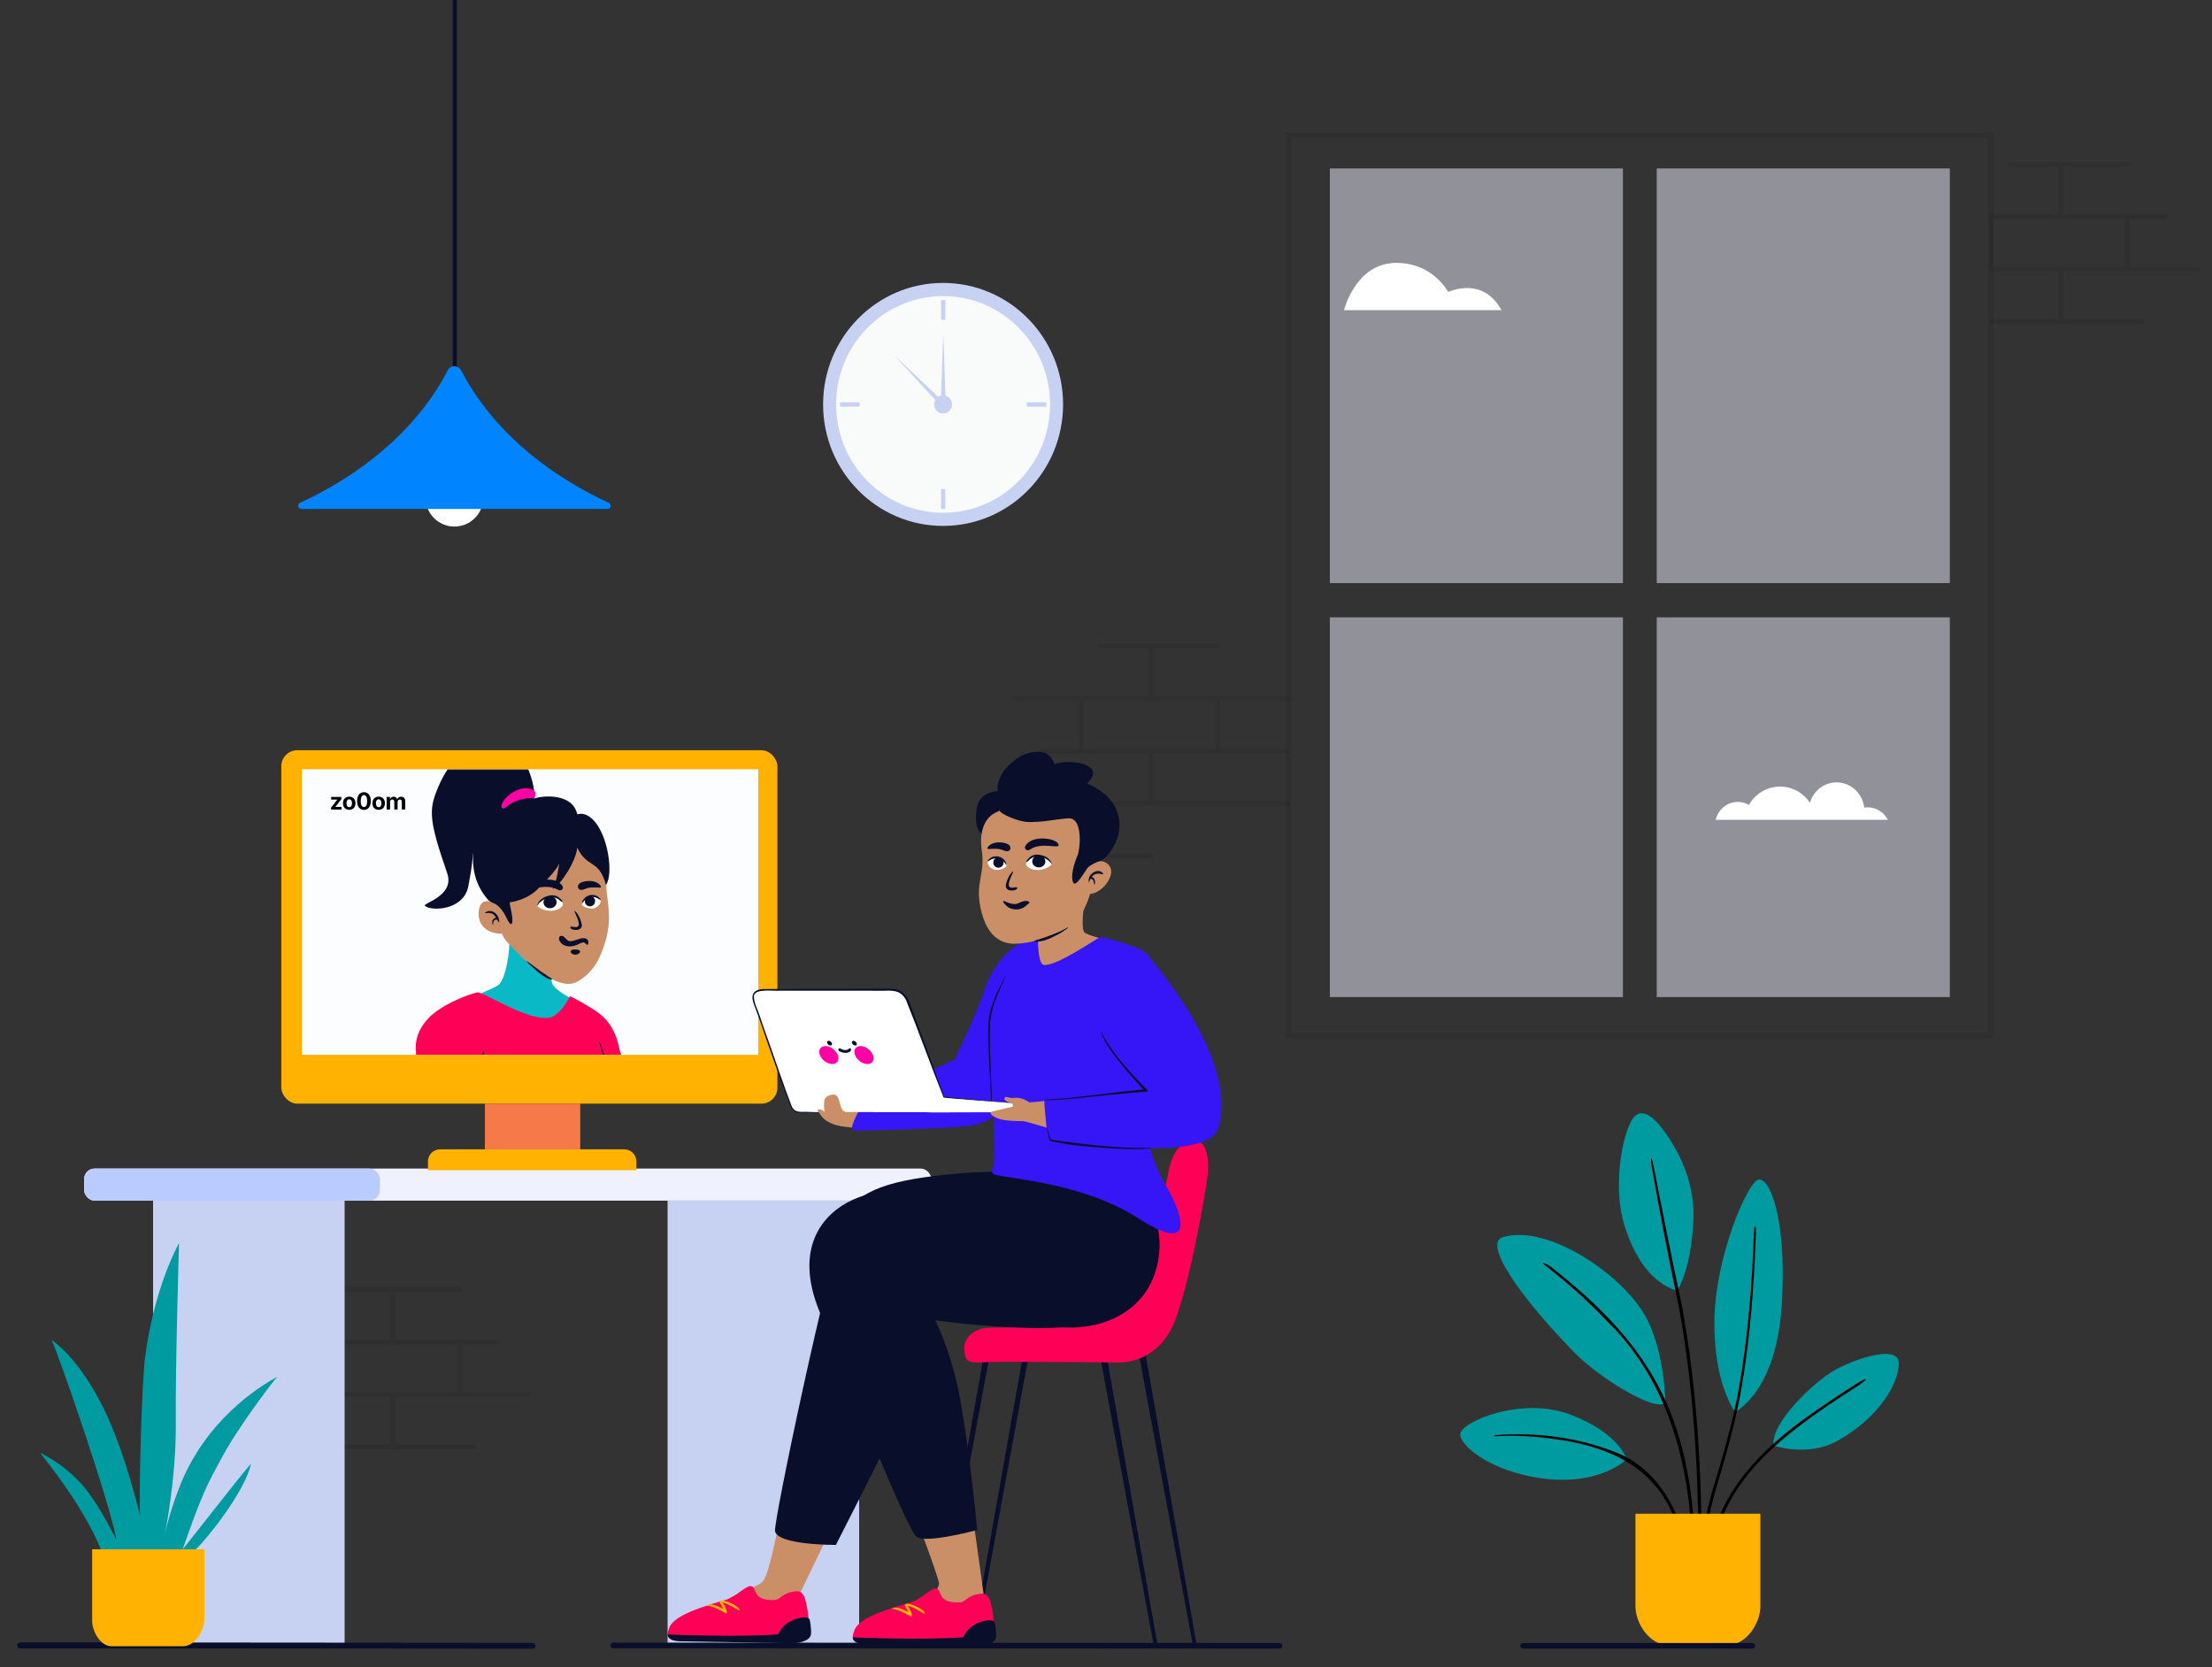 <svg xmlns="http://www.w3.org/2000/svg" width="2760" height="2080" fill="none" overflow="visible" viewBox="440 0 2760 2080"><rect x="440" y="0" width="2760" height="2080" fill="#333333" stroke="none"/><path fill="#000" fill-opacity=".08" fill-rule="evenodd" d="M1016.48 1609c0-1.66-1.34-3-3-3H868.53l-.176.01a2.993 2.993 0 0 0-2.824 2.99l.005.18a3 3 0 0 0 2.995 2.82h58.672v59.46H842.84l-.176.01a2.993 2.993 0 0 0-2.824 2.99 3 3 0 0 0 .44 1.57v62.33a3 3 0 0 0-.44 1.57l.005.17a3.001 3.001 0 0 0 2.995 2.83h84.362v59.45l-84.362.01h-.176a3.002 3.002 0 0 0 .176 6h188.32l.18-.01a3 3 0 0 0 2.82-2.99l-.01-.18a2.993 2.993 0 0 0-2.99-2.82h-97.958v-59.46H1100.4l.18-.01c1.58-.09 2.82-1.4 2.82-2.99 0-1.66-1.34-3-3-3h-83.92v-59.47h44.35c1.57-.09 2.82-1.4 2.82-3v-.17a3.01 3.01 0 0 0-3-2.83H933.202V1612h80.458c1.58-.1 2.82-1.4 2.82-3zm-170.199 68.46h164.199v59.47H846.281v-59.47z" clip-rule="evenodd"/><path fill="#F0F1FF" fill-rule="evenodd" d="M2465 210.152h-365.68v517.376H2465V210.152zm-365.68 560.092v473.826H2465V770.244h-365.68zm407.84 473.826h365.68V770.244h-365.68v473.826zm365.68-516.542V210.152h-365.68v517.376h365.68z" clip-rule="evenodd" opacity=".5"/><path fill="#fff" fill-rule="evenodd" d="M2313.48 387.003H2117s14.4-59.012 65.22-59.012c37.65 0 57.18 23.812 64.79 36.152 14.85-5.808 46.83-12.86 66.47 22.86m294.83 613.517c5.04 0 9.76 1.37 13.86 3.74 7.84-13.669 22.29-22.865 38.88-22.865 15.48 0 29.14 8.004 37.26 20.185 4.28-14.677 17.55-25.381 33.27-25.381 17.84 0 32.53 13.788 34.5 31.531 1.44-.23 2.9-.39 4.4-.39 10.88 0 20.31 6.3 25.05 15.53h-214.75c2.94-12.8 14.13-22.35 27.53-22.35" clip-rule="evenodd"/><path fill="#000" fill-opacity=".08" fill-rule="evenodd" d="M2044.34 165.572h883V1295.57h-883V165.572zm876 1122.998V172.571h-869V1288.57h869z" clip-rule="evenodd"/><path fill="#000" fill-opacity=".08" fill-rule="evenodd" d="M1962.48 806.001c0-1.657-1.34-3-3-3L1814.53 803l-.18.005a3 3 0 0 0-2.82 2.995l.01.176a2.993 2.993 0 0 0 2.99 2.824h58.67v59.461l-167.2.001-.18.005a3 3 0 0 0 .18 5.995l80.28-.001v59.464l-46.32.001-.18.005a3 3 0 0 0-2.82 2.995v.176a3.002 3.002 0 0 0 3 2.824l133.24-.001v59.46l-133.24.001-.18.005a3.002 3.002 0 0 0 .18 5.999l46.32-.01v62.47l.01.18a3 3 0 0 0 2.99 2.82h86.92l.18-.01a2.993 2.993 0 0 0 2.82-2.99v-.18a3.003 3.003 0 0 0-3-2.82h-83.92v-59.46h254.12l.18-.01c1.58-.09 2.82-1.4 2.82-2.99v-.18a3.005 3.005 0 0 0-3-2.823l-167.2-.001v-59.46l167.2.001.18-.005a2.994 2.994 0 0 0 2.82-2.995c0-1.657-1.34-3-3-3l-83.92-.001v-59.464l83.92.001.18-.005a2.994 2.994 0 0 0 2.82-2.995v-.176a3.002 3.002 0 0 0-3-2.824l-167.2-.001V809l80.28.001.18-.005a2.994 2.994 0 0 0 2.82-2.995zm-170.2 68.462h164.2v59.462h-164.2v-59.462zm1305.2-669.462c0-1.657-1.34-3-3-3L2949.53 202l-.18.005a3 3 0 0 0-2.82 2.995v.176a3.01 3.01 0 0 0 3 2.824h58.67v59.461l-84.36.001-.18.005a3 3 0 0 0-2.38 4.561v62.332c-.28.456-.44.992-.44 1.566v.176a3.01 3.01 0 0 0 3 2.824l84.36-.001v59.46l-84.36.001-.18.005a3 3 0 0 0 .18 5.995l188.32.001.18-.005a3.002 3.002 0 0 0 2.82-2.995l-.01-.177a2.993 2.993 0 0 0-2.99-2.823l-97.96-.001v-59.46l167.2.001.18-.005a2.994 2.994 0 0 0 2.82-2.995c0-1.657-1.34-3-3-3l-83.92-.001v-59.464l44.17.001.18-.005a3.002 3.002 0 0 0 2.82-2.995v-.176a3.01 3.01 0 0 0-3-2.824l-127.45-.001V208l80.28.001.18-.005a2.994 2.994 0 0 0 2.82-2.995zm-170.2 68.462h164.2v59.462h-164.2v-59.462z" clip-rule="evenodd"/><g fill-rule="evenodd" clip-rule="evenodd"><path fill="#fff" d="M1043 621.003c0 19.877-16.12 35.997-36 35.997-19.885 0-36-16.12-36-35.997C971 601.12 987.115 585 1007 585c19.88 0 36 16.12 36 36.003"/><path fill="#090E2B" d="M1005 490h5V0h-5v490z"/><path fill="#0084FF" d="M998.508 462.266c-17.824 35.302-67.569 111.158-184.166 165.107-3.882 1.799-2.658 7.627 1.615 7.627h382.083c4.28 0 5.5-5.828 1.61-7.627-116.59-53.949-166.33-129.805-184.16-165.107-3.55-7.021-13.43-7.021-16.982 0"/></g><g fill-rule="evenodd" clip-rule="evenodd"><path fill="#009BA0" d="M2517.803 1750.181s.164-57.192-21.868-102.524c-26.184-53.876-123.248-121.236-180.684-104.052-25.468 7.62 21.552 74.924 90.04 144.84 28.836 29.44 99.78 74.204 112.512 61.736zm14.91-139.492s17.74-27.324 20.248-88.96c1.896-46.712-18.392-82.548-28.904-99.236-11.808-18.748-35.024-49.756-48.932-23.176-13.912 26.588-21.436 87.8-8.288 129.496 13.148 41.692 33.872 71.496 65.876 81.876zm-62.96 210.207s-33.596 33.156-104.98 23.804c-63.648-8.34-103.284-40.456-102.768-55.336.516-14.88 75.888-47.8 137.46-24.348 61.572 23.456 70.288 55.88 70.288 55.88zm135.535-58.844s-26.896-33.764-26.172-113.82c.72-80.056 42.052-175.408 55.504-176.588 13.46-1.176 34.136 46.068 28.968 150.492-2.728 55.116-17.376 112.068-58.3 139.916zm47.66 41.68s42.868 14.576 79.44-5.82c52.008-29.008 75.812-70.556 76.88-95.996 1.064-25.44-53.432-6.936-78.964 7.02-25.724 14.06-81.372 66.244-77.356 94.796z"/><path fill="#000" d="M2630.893 1537.247c-2.208 65.892-7.008 131.808-18.36 196.82-5.844 32.52-14.116 64.484-23.292 96.16-9.18 31.424-20.204 62.752-19.592 95.852.088 2.548-4.08 2.688-4-.004-.5-33.396 10.78-65.324 20.168-96.852 9.284-31.54 17.676-63.412 23.628-95.72 11.596-64.736 16.684-130.628 19.172-196.312-.008-.52.324-6.92.732-7.06 2-.704 1.592 6.156 1.544 7.116m-127.858-83.441c11.344 58.252 22.992 117.216 35.54 175.256 17.864 97.896 24.288 197.612 24.604 297.012.024 2.46-4.028 2.696-4 0-.316-99.14-6.724-198.644-24.536-296.26-12.332-58.024-23.62-117.176-33.976-175.564-.148-.716-1.436-9.344-.104-9.036.596.136 2.34 7.808 2.472 8.592"/><path fill="#000" d="M2373.549 1579.485c128.124 99.656 175.552 188.144 181.664 351.056.024 2.528-4.072 2.708-4-.024-2.616-102.052-29.3-206.292-103.896-279.892-23.224-24.888-52.684-51.248-79.62-72.044-.948-.632-3.536-3.176-1.564-2.744 1.14.244 6.852 3.2 7.416 3.648"/><path fill="#000" d="M2306.421 1790.618c50.32-3.744 101.736 2.648 148.84 21.172 48.708 18.632 79.424 67.216 87.352 117.284.432 2.488-3.46 3.292-3.936.708-15.252-86.984-74.608-122.58-157.184-134.02-24.784-3.604-52.256-5.34-77.288-3.604-1.092.136.988-1.46 2.216-1.54m455.272-63.839c-78.032 50.416-170.06 109.46-184.18 209.092-.324 2.548-4.472 1.968-3.948-.652 10.136-74.448 67.424-129.748 126.168-170.848 19.748-13.956 39.884-27.3 60.36-40.16.792-.5 8.052-4.568 8.028-3.116-.008.76-5.56 5.148-6.428 5.684"/><path fill="#FFB201" d="M2595.765 2052.567h-74.42c-22.492 0-40.728-26.236-40.728-48.728v-115.144h155.876v115.144c0 22.492-18.236 48.728-40.728 48.728z"/></g><rect width="1057" height="40" x="545" y="1458.05" fill="#F0F1FF" rx="13"/><rect width="369" height="40" x="545" y="1458.05" fill="#BACCFF" rx="13"/><path fill="#C7D2F2" d="M1273 1498.05h239v552h-239zm-642 0h239v552H631z"/><rect width="619" height="441" x="791" y="936.053" fill="#FFB201" rx="20"/><path fill="#fff" d="M817 960.053h569v356H817z"/><path fill="#FBFDFF" d="M817 960.053h569v356H817z"/><mask id="a" width="569" height="357" x="817" y="960" fill="#fff" maskUnits="userSpaceOnUse" style="mask-type:luminance"><path d="M817 960.053h569v356H817z"/></mask><g fill-rule="evenodd" clip-rule="evenodd" mask="url(#a)"><path fill="#09B9C6" d="M1129.87 1173.72s-6.72 42.17-.21 54.74c5.18 10.01 35.76 23.7 35.76 23.7l5.48 29.38-113.53 11.66c-13.14-2.92-60.696-15.1-45.52-34.15 15.18-19.05 47.34-24.3 52.56-32.74 10.04-16.21 11.87-49.16 11.6-61.61 0-3.09 53.86 9.02 53.86 9.02"/><path fill="#FF0057" d="M1150.73 1243.91c-2.32 4.29-13.16 24.46-26.15 25.87-19.14 2.07-46.38-11.73-66.25-21.79-9.67-4.9-17.59-8.91-21.99-9.78-2.23-.44-35.37 9.81-56.309 27.14-6.269 5.19-24.277 22.63-20.958 47.73.433 3.28-1.745 14.5-4.327 27.8-4.054 20.87-9.102 46.87-6.6 55.32 7.482 25.26 36.955 26.76 71.414 28.26 68.75 2.98 131.88 1 155.82.25 4.84-.15 8.09-.25 9.44-.25 36.67 0 50.05 0 62.21-18.66-15.05-38.8-32.1-86.76-34.74-99.57-6.39-31.09-25.19-42.63-32.14-46.89-.11-.07-.21-.14-.32-.2-.53-.35-1.08-.7-1.62-1.05-.1-.06-.18-.13-.26-.19v.03c-12.21-7.75-26.48-15.19-26.78-14.82-.05.06-.2.34-.44.8z"/><path fill="#090E2B" d="M1202.54 1340.81c2.39 9.53 2.42 17.56 1.96 27.34-1.15 17.31-3.73 16.01-7.82 36.78-2.09 10.58-3.25 17.01-3.92 18.67-.9 2.26-.63-4.08 1.89-19.03 2.51-17 5.14-15.1 6.76-32.08 1.62-16.98 1.05-19.35-1.69-31.91-2.48-11.06-6.36-20.89-9.68-31.76-.19-1.52-4.04-11.01-2.09-9.6 4.53 13.87 10.94 27.43 14.59 41.59zm-158.8-28.33c-3.09 27.33-7.68 54.48-13.68 81.32-.9 2.16-7.74 31.66-8.05 26.46-.04-.68.1-2.03.24-2.7 5.31-25.22 10.8-52.88 15.35-78.23l4.71-27.04c.12-.87 1.54-.73 1.43.19"/><path fill="#ca8f67" d="M1188.017 1194.479c-7.97 17.803-26.089 33.21-38.227 33.21-31.379 0-76.295-51.522-76.295-51.522-2.92-2.854-5.368-6.878-7.386-11.375-7.982 1.017-22.924-3.117-27.485-15.835-3.295-9.188-1.085-22.097 5.773-24.023 6.112-1.719 11.004.546 14.798 3.767 7.24-18.978 58.632-111.13 86.697-114.666 18.84-2.374 18.758 5.062 18.663 13.658-.058 5.2-.121 10.825 3.999 14.96 1.976 1.983 4.167 3.647 6.426 5.364 9.824 7.464 20.953 15.919 21.423 55.904.069 5.851.813 11.615 1.592 17.65 2.372 18.384 5.071 39.294-9.978 72.908z"/><path fill="#090E2B" d="M1109.54 1110.628c13.341-12.971 28.618-29.395 28.618-35.116-2.711 15.892-2.815 20.248-8.706 33.766 8.965-3.908 29.169-33.766 30.779-51.701 12.63 26.402 27.144 13.929 35.809 46.55 9.488-12.079 3.295-63.1-16.81-82.005-8.716-8.196-15.23-7.12-18.999-5.943-5.4-27.035-43.96-23.643-53.408-19.851 1.356-23.52-17.46-68.114-36.436-68.75-18.975-.635-59.235-6.072-84.888 57.504-10.373 25.706-10.346 38.689 12.504 104.472 9.842 28.339-31.225 37.589-27.917 40.603 7.664 6.98 48.482 6.086 54.319-24.577 5.976-31.397 4.623-33.008 6.076-42.527-1.271 17.067.542 39.272 18.788 60.047 6.85 5.655 10.242 2.154 19.661 16.244 1.809 2.705 7.568 17.579 9.804 12.684 2.694-5.899-4.245-26.12-2.377-26.296 6.777-.636 22.887-5.094 33.183-15.104z"/><path fill="#FF00A4" d="M1080.933 1000.833c8.471-3.967 18.903-5.971 25.89-4.506 3.091-7.506-.036-9.475-.036-9.475s-7.372-7.039-21.789-.857c-14.418 6.182-19.667 17.3-19.441 19.813.151 1.67.964 2.972 3.256 3.148 0 0 5.681-5.108 12.12-8.123z"/><path fill="#090E2B" d="M1061.394 1143.693c-2.873-5.768-9.794-9.342-15.772-5.306-1.353.913.515.953 1.085.89 7.102-.929 9.877 1.595 12.21 5.633-2.231.547-4.46 2.532-4.746 4.774-.173 1.376.53 5.781.998 4.189.253-.864-.361-7.147 4.928-6.594.08.018 1.929 3.205 2.449 3.435.889.393.16-4.384-1.152-7.021m35.582 55.508c.713.106 6.19 4.07 7.859 5.384 6.329 4.977 11.657 8.699 19.446 13.871 1.5.996 5.029 2.917 4.937 3.393-.133.672-4.862-.431-6.252-1.135-8.261-4.187-16.332-12.099-22.084-17.241-1.881-1.681-4.477-4.357-3.906-4.272zm3.213-92.296c1.215-8.087 24.335-12.509 35.026-7.06 3.695 1.86 10.688 7.19 5.076 10.75-1.494.778-3.038.195-4.361-.533-14.664-8.74-36.588 2.48-35.741-3.157z"/><path fill="#fff" d="M1120.112 1119.979c-5.17 1.865-9.396 6.42-9.57 9.964-.106 2.14 8.58 6.654 16.64 6.489 10.605-.22 15.532-6.317 15.385-8.145-1.098-5.487-8.065-13.499-22.455-8.308z"/><path fill="#090E2B" d="M1136.679 1121.986c-8.553-5.571-20.854-.691-26.138 7.956-.306.45-.284-.63-.085-1.137 2.412-6.13 7.317-9.287 13.145-10.921 3.507-.984 6.82-1.276 10.4.036 1.383.505 3.881 2.167 5.857 4.106 1.542 1.511 2.938 4.19 1.217 3.328-1.348-.674-3.262-2.629-4.396-3.368z"/><path fill="#090E2B" d="M1126.853 1133.206c4.516-.316 7.943-3.912 7.655-8.033-.288-4.12-4.183-7.205-8.699-6.889-4.515.316-7.943 3.913-7.655 8.033.288 4.12 4.183 7.205 8.699 6.889zm57.506-32.145c3.354 1.488 7.819 6.426 4.102 6.426-3.717 0-11.768-1.054-17.165 1.173-1.885.482-3.315 1.404-5.208 1.63-4.308.838-6.649-4.321-3.603-7.44 3.441-3.525 15.058-5.196 21.874-1.789z"/><path fill="#fff" d="M1180.559 1133.435c5.371-1.25 9.388-6.12 8.934-9.758-.886-4.822-10.171-7.901-15.372-5.268-5.151 2.606-8.374 8.431-7.958 10.731.6 1.592 8.907 5.571 14.396 4.294z"/><path fill="#090E2B" d="M1176.115 1130.806c3.538 0 6.406-2.754 6.406-6.15 0-3.397-2.021-6.607-6.406-6.15-3.52.366-6.407 2.753-6.407 6.15 0 3.396 2.869 6.15 6.407 6.15z"/><path fill="#090E2B" d="M1166.354 1125.838c2.029-7.574 11.19-11.47 18.435-7.883 1.02.532 2.676 1.726 3.916 3.168 1.141 1.33.992 2.027.526 1.889-.772-.23-2.405-1.695-3.732-2.325-6.71-3.183-13.691-1.397-18.802 6.072-.251.387-.489-.484-.343-.921m-.466 29.701c-.975 4.919-7.019 5.397-10.956 4.282-3.2-.906-4.028-2.77-2.947-3.367 1.764-.974 7.415 1.735 9.5-.851 3.72-4.612-7.693-21.568-4.067-18.844 4.792 3.601 9.12 15.497 8.47 18.78zm-3.795 22.369c-3.435 1.717-8.323 3.488-13.952 2.683-5.628-.804-8.661-4.1-9.893-6.515-2.11-4.132.345-7.237 3.562-6.203 3.215 1.035 5.059 5.486 8.217 6.259 3.877.949 10.28-2.023 13.937-2.981 3.834-1.005 10.195-1.38 10.195 5.049 0 3.597-2.138 2.868-3.85.73-1.711-2.139-4.781-.74-8.216.978zm-1.735 6.991c-4.42-.637-8.603-.079-8.363 2.867.24 2.947 7.842 5.464 11.23.956.718-.955 1.553-3.186-2.867-3.823z"/><path fill="#000" d="M902.653 999.433c0 6.827-3.222 11.087-8.54 11.087-5.317 0-8.554-4.23-8.554-11.073 0-6.826 3.266-11.015 8.554-11.015s8.54 4.174 8.54 11.001zm-19.116 2.757c0 5.17-3.032 8.2-7.778 8.2-4.746 0-7.779-3.05-7.779-8.2 0-5.086 3.077-8.177 7.779-8.177s7.778 3.076 7.778 8.177zm-17.475 4.58v3.28h-12.964v-2.43l7.822-9.916v-.088h-7.705v-3.266h12.671v2.71l-7.354 9.64v.07h7.53zm9.697.35c-2.11 0-3.443-1.77-3.443-4.92 0-3.119 1.363-4.921 3.443-4.921s3.428 1.802 3.428 4.921c0 3.15-1.333 4.92-3.428 4.92zm18.354-.14c-2.519 0-4.057-2.73-4.057-7.533 0-4.76 1.567-7.47 4.057-7.47 2.505 0 4.043 2.695 4.043 7.47 0 4.823-1.523 7.533-4.043 7.533zm26.133-4.79c0 5.17-3.032 8.2-7.778 8.2-4.746 0-7.779-3.05-7.779-8.2 0-5.086 3.077-8.177 7.779-8.177s7.778 3.076 7.778 8.177zm-7.778 4.93c-2.11 0-3.443-1.77-3.443-4.92 0-3.119 1.363-4.921 3.443-4.921s3.428 1.802 3.428 4.921c0 3.15-1.334 4.92-3.428 4.92zm14.253-6.54v9.47h-4.278v-15.7h4.131v2.841h.088c.659-1.889 2.344-3.134 4.483-3.134 2.27 0 3.852 1.172 4.379 3.222h.088c.703-1.977 2.578-3.222 4.878-3.222 3.076 0 5.142 2.109 5.142 5.273v10.72h-4.278v-9.65c0-1.817-.908-2.813-2.563-2.813-1.626 0-2.695 1.186-2.695 2.933v9.53h-4.117v-9.78c0-1.687-.952-2.683-2.534-2.683-1.626 0-2.724 1.23-2.724 2.993z"/></g><path fill="#F67A49" d="M1045 1377.05h119v57h-119z"/><path fill="#FFB201" d="M974 1449.05c0-8.28 6.716-15 15-15h230c8.28 0 15 6.72 15 15v11H974v-11z"/><g fill-rule="evenodd" clip-rule="evenodd"><path fill="#090E2B" d="M1670.762 1672.881c.37-1.86 1.795-3.251 3.502-3.259h.03l139.129-.621.012-.001c1.888-.01 3.598 1.502 4.038 3.738l66.467 377.893c.287 1.465-.488 2.933-1.744 3.287-1.267.356-2.542-.55-2.849-2.026l-69.202-373.209-132.996-.595-68.78 373.804c-.303 1.465-1.564 2.378-2.826 2.037-1.27-.342-2.061-1.818-1.768-3.298l66.987-377.75z"/><path fill="#090E2B" d="M1719.619 1672.881c.37-1.86 1.795-3.251 3.502-3.259h.03l139.129-.621.012-.001c1.888-.01 3.598 1.502 4.038 3.738l66.467 377.893c.287 1.465-.488 2.933-1.744 3.287-1.267.356-2.542-.55-2.848-2.026l-69.203-373.209-132.996-.595-68.78 373.804c-.303 1.465-1.564 2.378-2.826 2.037-1.27-.342-2.06-1.818-1.768-3.298l66.987-377.75z"/><path fill="#FF0057" d="M1897.55 1464.22c-6.958 40.199-46.147 165.704-67.291 179.823-21.143 14.117-144.622 11.367-159.106 12.777-14.485 1.411-30.177 11.285-27.762 29.621 2.413 18.337 8.448 12.694 50.695 12.694s141.223.82 141.223.82 51.256 3.71 72.352-56.168c19.322-54.841 36.417-156.039 38.832-174.377 2.412-18.337.668-40.825-11.29-45.39-9.056-3.455-30.697 0-37.653 40.2z"/></g><g fill-rule="evenodd" clip-rule="evenodd"><path fill="#C7D2F2" d="M1766.46 504.596c0 83.724-67.04 151.596-149.74 151.596-82.68 0-149.72-67.872-149.72-151.596S1534.04 353 1616.72 353c82.7 0 149.74 67.872 149.74 151.596"/><path fill="#F9FAFA" d="M1750.22 504.596c0 74.644-59.77 135.156-133.49 135.156-73.73 0-133.49-60.512-133.49-135.156S1543 369.44 1616.73 369.44c73.72 0 133.49 60.512 133.49 135.156"/><path fill="#C7D2F2" d="M1627.9 504.596c0 6.248-5 11.316-11.18 11.316-6.17 0-11.17-5.068-11.17-11.316 0-6.252 5-11.32 11.17-11.32 6.18 0 11.18 5.068 11.18 11.32m-13.71-105.494h5.38v-24.724h-5.38v24.724zm0 235.855h5.38v-24.724h-5.38v24.724zm106.96-127.572h24.41v-5.44h-24.41v5.44zm-232.96 0h24.42v-5.44h-24.42v5.44z"/><path fill="#C7D2F2" d="m1613.93 500.68 3-85.712 3.01 85.712h-6.01z"/><path fill="#C7D2F2" d="m1613.45 506.125-57.68-62.808 61.93 58.508-4.25 4.3z"/></g><g fill="#090E2B"><path d="m465.212 2049.5 639.288.5c1.94 0 3.5 1.57 3.5 3.5 0 1.87-1.47 3.4-3.31 3.49l-.19.01-639.294-.5a3.498 3.498 0 0 1-3.497-3.5 3.491 3.491 0 0 1 3.311-3.49l.192-.01zm739.998 0 831.29.5c1.93 0 3.5 1.57 3.5 3.5 0 1.87-1.47 3.4-3.31 3.49l-.19.01-831.29-.5c-1.94 0-3.5-1.57-3.5-3.5 0-1.87 1.47-3.4 3.31-3.49l.19-.01zm1421.29.5c1.93 0 3.5 1.57 3.5 3.5 0 1.87-1.46 3.4-3.31 3.49l-.19.01h-286c-1.93 0-3.5-1.57-3.5-3.5 0-1.87 1.46-3.4 3.31-3.49l.19-.01h286z"/><path d="m465.212 2049.5 639.288.5c1.94 0 3.5 1.57 3.5 3.5 0 1.87-1.47 3.4-3.31 3.49l-.19.01-639.294-.5a3.498 3.498 0 0 1-3.497-3.5 3.491 3.491 0 0 1 3.311-3.49l.192-.01z"/></g><g fill-rule="evenodd" clip-rule="evenodd"><path fill="#009BA0" d="M569.365 1757.474c-28.588-58.061-56.335-79.175-65.14-85.957 8.128 16.278 72.326 201.578 81.208 250.097-29.804-58.731-45.171-71.418-50.728-77.132-15.041-15.466-33.867-26.454-44.705-31.88 4.745 6.589 60.284 73.256 79.927 131.589L585.506 1972h77.895s8.128-27.012 20.997-38.943c12.87-11.929 61.367-71.648 68.818-106.919-17.977 20.815-75.145 94.99-85.315 106.919 25.063-70.94 28.826-77.494 50.244-116.834 21.419-39.342 65.824-96.944 67.855-98.3-23.03 12.21-90.742 54.877-122.853 139.407-13.419 35.324-17.625 57.821-17.625 57.821s14.502-70.603 13.824-139.79c-.678-69.186 4.055-224.361 4.055-224.361s-30.874 54.185-42.315 142.025c-4.231 32.484-7.801 165.917-6.447 198.195 0 0-17.518-77.376-45.274-133.746z"/><path fill="#FFB201" d="M668.622 2054h-89.739c-13.19 0-23.883-18.236-23.883-31.468V1933h140v87.029c0 14.554-11.87 33.971-26.378 33.971"/></g><g fill-rule="evenodd" clip-rule="evenodd"><path fill="#ca8f67" d="M1654.385 1896.5s10.257 72.45 14.443 103.406c4.222 31.22-70.877.831-70.877.831s13.539-19.294 13.744-24.579c.204-5.287-22.914-67.158-22.914-67.158l65.604-12.5z"/><path fill="#090E2B" d="M1503.964 1497c-36.862 16.848-74.118 59.389-41.553 139.129 32.564 79.74 109.195 272.743 121.239 281.426 12.044 8.684 75.565-8.555 75.565-8.555s-6.948-81.056-20.75-160.757c-10.107-58.363-31.418-100.917-31.418-100.917s171.412 24.458 213.97-4.25c55.858-37.679 14.502-139.215-17.603-151.787-41.273-16.16-229.269-26.365-299.45 5.711z"/><path fill="#FF0057" d="M1505.895 2034.55c5.386-16.681 44.443-27.697 72.645-36.036 9.493-2.808 22.757-16.679 28.914-16.513 8.964.244.179 18.897 30.183 17.273 7.944-.429 8.511-8.79 25.771-10.693 2.805-.308 7.093-.853 10.796 5.813 2.064 3.717 10.514 37.27 2.218 50.951-58.086 1.501-117.835.018-169.442-.463-5.04-.048-2.462-6.063-1.085-10.332"/><path fill="#ca8f67" d="M1410.029 1909s-10.56 54.51-17.625 63.378c-7.067 8.865-43.733 18.843-45.379 24.32-1.644 5.477 78.154 18.302 78.154 18.302L1474 1913.698l-63.971-4.698z"/><path fill="#FF0057" d="M1274.895 2031.55c5.386-16.68 44.443-27.697 72.645-36.037 9.493-2.807 22.757-16.679 28.914-16.512 8.964.243.179 18.897 30.183 17.273 7.943-.429 8.51-8.791 25.771-10.693 2.805-.309 7.093-.853 10.796 5.812 2.064 3.717 10.514 37.27 2.218 50.953-58.086 1.5-117.835.016-169.442-.465-5.04-.048-2.462-6.063-1.085-10.331"/><path fill="#FFB201" d="M1342.295 2007.43c-3.687-7.426-5.3-8.717-3.728-9.886 3.76-2.796 22.862 5.841 24.363 10.979 1.125 3.851-11.594-7.294-21.751-8.957 4.162 3.8 8.042 15.454 3.947 13.13-19.953-11.314-23.1-8.69-23.125-9.11-.118-2.001 7.433-3.619 20.294 3.844"/><path fill="#090E2B" d="M1884.872 1574c-11.964 61.955-67.164 84.212-115.063 82.362-73.166-2.826-147.75-35.32-172.962-46.179 2.221 15.981-9.653 106.842-29.477 148.891-19.823 42.05-84.38 168.546-84.38 168.546s-72.842.43-75.957-17.251c-2.049-11.631 66.335-336.52 88.957-392.773 12.99-32.304 55.033-46.245 141.508-53.596 86.854-7.383 213.47 6.228 213.47 6.228s45.869 41.817 33.904 103.772z"/><path fill="#FFB201" d="M1573.295 2011.43c-3.687-7.425-5.3-8.716-3.727-9.886 3.76-2.795 22.861 5.841 24.362 10.978 1.125 3.851-11.594-7.294-21.751-8.956 4.162 3.801 8.043 15.453 3.947 13.131-19.953-11.316-23.1-8.691-23.125-9.112-.118-2 7.433-3.619 20.294 3.845"/><path fill="#090E2B" d="m1518.169 2051.392 139.815 2.466c9.354.374 23.346-2.843 24.699-10.614 1.011-5.806-1.237-18.448-1.703-19.289-3.257-5.86-31.012-.916-39.097 18.873-51.014 3.822-137.891.085-137.891.085s-1.304 7.681 14.177 8.479m-230.89-3.607 139.815 2.466c9.353.374 23.346-2.842 24.699-10.613 1.01-5.806-1.237-18.448-1.704-19.289-3.256-5.86-31.011-.916-39.096 18.873-51.014 3.822-137.892.085-137.892.085s-1.303 7.681 14.178 8.478"/><path fill="#3615F6" d="M1715 1175.472c-13.898 7.929-35.105 24.406-47.718 62.917-10.602 32.365-34.852 79.095-35.636 83.794-12.532 4.696-62.646 29.724-62.646 29.724s34.537 55.809 37.382 55.809c2.846 0 19.692-.87 36.006-2.153 53.265-4.195 55.997-40.733 58.639-55.637 8.549-48.234 9.984-169.27 13.973-174.454"/><path fill="#ca8f67" d="M1797.321 1100.393s-11.55 57.364-3.785 63.322c3.877 2.975 20.464 7.357 20.464 7.357s-40.845 32.56-65.813 33.397c-24.968.839-41.653-14.373-38.888-19.887 4.137-8.252 33.388-15.62 34.48-22.963 1.246-8.377.7-45.035.7-45.035l52.842-16.191z"/><path fill="#3615F6" d="M1874.815 1195.835c1.183 10.563 12.749 141.966-2.87 161.653-18.704 23.575 8.793 99.11 20.695 118.336 20.706 33.449 44.043 93.565-31.954 44.478-68.998-44.566-161.409-49.41-179.476-54.75-6.143-1.816-1.924-7.505-1.525-11.423 4.635-45.586-6.595-140.721-6.684-172.814-.057-20.635 22.819-94.838 40.818-105.465 3.587-2.118 21.28-9.66 21.28-6.711 0 14.485 1.158 35.03 8.037 35.03 17.522 0 62.85-31.842 69.873-35.03 16.102 3.26 60.455 14.637 61.806 26.696z"/><path fill="#090E2B" d="M1694.295 1218.051c-9.67 18.632-20.069 38.266-21.019 59.422-1.201 26.69 1.85 57.187 2.782 83.937.275 6.986.531 13.976.545 20.96-.012.408.685.443.68.006.665-32.54-3.391-72.23-1.912-104.813.946-20.827 11.192-40.993 19.609-59.962.145-.268-.535.158-.685.45"/><path fill="#fff" d="m1600.63 1367.56 119.633 10.14c2.041.168 8.454 2.85 8.675 4.887 0 0 .947 5.252-4.575 5.252H1600.63v-20.28z"/><path fill="#fff" d="M1437.573 1387.839h187.302l-51.679-137.402c-3.137-7.757-9.779-15.51-20.26-15.51l-156.593.117c-16.831-.122-18.943 6.13-15.324 15.982 10.425 28.37 37.238 107.806 46.456 130.064a10.93 10.93 0 0 0 10.098 6.749"/><path fill="#090E2B" d="M1397.173 1234.006c43.237-.104 103.229-.192 146.575-.301 15.107-.94 24.483 1.62 30.742 16.56 13.962 37.237 30.115 80.71 43.652 118.242l96.034 8.676c-9.117-.732-96.557-7.04-96.812-7.845-15.378-38.383-31.539-83.422-46.896-121.685-6.286-11.599-14.97-11.965-26.72-11.493l-32.573-.017c-21.31.105-77.148-.203-97.722-.053-7.4.862-30.721-3.248-32.751 6.24-.375 9.016 5.143 18.02 7.771 26.648 2.375 7.798 10.726 30.791 10.726 30.791 8.543 24.12 18.144 53.114 27.228 76.792 3.417 10.816 7.95 10.923 18.11 10.665 5.139.04 18.522.6 23.808.647.636.009 1.273.443.622.461-9.355-.12-23.423.38-32.639.078-6.164-.347-9.567-6.046-11.221-11.331-9.82-25.35-18.65-51.064-27.667-76.697-3.493-10.597-12.359-36.112-16.295-46.096-6.309-15.996 1.117-20.77 16.028-20.282"/><path fill="#000" d="M1742.204 1379.16c.365.029.581.048.592.05l-.592-.05z"/><path fill="#ca8f67" d="M1530 1387.47h-33.342c-11.825.218-5.639-23.992-18.558-21.637-11.029 2.01-10.531 8.485-9.386 21.541-2.233-2.796-6.477-3.716-7.93-2.766-2.077 1.359.248 1.76 3.755 7.387 4.055 6.505 15.582 12.588 29.321 13.745 4.135.347 27.892 3.978 27.892 3.978l8.248-22.248zm194.515-12.005s-9.267-6.61-17.215-5.675c-10.603 1.244-11.448-3.543-14.16.63-.596.916 1.275 3.857 6.186 4.95 6.628 1.473 3.851 5.568 3.851 5.568s-23.023 5.495-26.26 6.075c-1.788.32-2.27 5.414 11.248 9.429 7.051 2.095 17.128 2.15 29.005 2.55 3.304.113 41.3 11.727 41.3 11.727l2.342-18.953 1.188-19.694-37.485 3.393z"/><path fill="#3615F6" d="M1606 1407.74s-95.409 3.86-101.352 2.792c-5.943-1.07 6.1-22.837 6.1-22.837h86.206l9.046 20.046z"/><path fill="#090E2B" d="M1494.829 1313.632h.015c4.264 0 6.137-1.794 6.874-2.864a1.753 1.753 0 0 0-.448-2.437 1.748 1.748 0 0 0-2.433.448c-.591.858-2.047 1.35-3.994 1.35h-.013c-2.99 0-5.076-1.128-6.055-1.8a1.746 1.746 0 0 0-2.432.453 1.753 1.753 0 0 0 .452 2.435c2.264 1.558 5.118 2.415 8.034 2.415"/><path fill="#FF00A4" d="M1506.883 1316.419c2.374 6.202 9.295 11.23 15.457 11.23 6.162 0 9.232-5.028 6.857-11.23-2.374-6.202-9.294-11.23-15.457-11.23-6.162 0-9.232 5.028-6.857 11.23m-43.868 0c2.375 6.202 9.296 11.23 15.458 11.23 6.162 0 9.232-5.028 6.857-11.23-2.375-6.202-9.294-11.23-15.457-11.23s-9.233 5.028-6.858 11.23"/><path fill="#090E2B" d="M1503.077 1301.555c.625 1.633 2.446 2.955 4.067 2.955 1.622 0 2.43-1.322 1.805-2.955-.625-1.632-2.446-2.954-4.067-2.954s-2.43 1.322-1.805 2.954m-30.949 0c.625 1.633 2.446 2.955 4.067 2.955 1.622 0 2.43-1.322 1.805-2.955-.625-1.632-2.445-2.954-4.067-2.954-1.621 0-2.429 1.322-1.805 2.954"/><path fill="#3615F6" d="M1813.98 1288.763c8.49 22.403 55.645 72.433 55.645 72.433s-110.309 11.458-126.604 11.456c-.378 5.735 4.42 49.262 4.42 49.262 48.006 6.808 200.406 26.498 212.475-13.825 25.145-84.01-73.521-198.646-86.189-214.147-17.745-21.715-71.101 64.856-59.747 94.82"/><path fill="#090E2B" d="M1743.286 1372.112c42.355-2.013 80.945-9.046 123.398-12.782-14.954-16.027-29.486-32.526-41.961-50.567-4.277-6.365-8.161-12.687-10.706-19.971-.078-.233-.688-2.12-.455-2.204 9.911 20.223 26.194 39.617 41.606 56.446 5.176 5.594 10.451 11.122 15.826 16.496.889.837 2.112 2.335-.968 2.54-32.55 2.173-65.144 6.237-97.624 9.27-10.885.793-16.589 1.299-27.538 1.339-1.76.007-2.243-.582-1.578-.567m2.77 34.603c.518 0 4.379 15.215 5.567 15.378 40.143 5.543 83.376 11.315 124.053 10.056.763-.077.047.653-.79.735-29.876 3.257-94.78-3.66-104.542-5.552-18.199-3.528-19.758-3.254-20.538-4.487 0 0-4.268-16.13-3.75-16.13z"/><path fill="#ca8f67" d="M1663.641 1094.451c1.711-9.456 3.444-19.04 1.392-33.409-7.358-51.517 34.663-77.664 34.663-77.664 5.345-7.134 35.873-2.208 65.797 2.62 11.792 1.904 23.491 3.791 33.518 4.92 26.126 2.94 22.837 13.82 19.292 25.552-1.269 4.197-2.57 8.502-2.57 12.592 0 1.377.014 2.728.028 4.086.098 9.666.2 19.659-4.645 41.486 3.585-.521 6.972.389 10.334 2.856 14.345 10.526-4.795 36.587-21.29 37.977-5.856 18.653-12.901 31.808-27.32 41.193-25.324 16.482-60.369 23.041-74.75 20.212-19.032-3.743-28.399-20.212-33.057-37.481-5.699-21.13-3.564-32.932-1.392-44.94z"/><path fill="#090E2B" d="M1816.409 1089.861c-4.645-5.846-12.72-2.638-16.331 2.698-1.651 2.44-2.276 6.988-1.402 7.99.209.241.766-1.58 1.145-2.309 3.445-6.638 6.823-9.832 15.923-7.383.557.139 1.019-.54.665-.996"/><path fill="#090E2B" d="M1801.022 1096.481c5.315.152 3.062 9.246 4.978 6.757.976-3.815-.43-8.799-4.879-9.49-2.022-.352-2.144 2.937-.099 2.733m-62.043 77.889c9.376-1.9 15.586-5.769 23.971-10.007.499-.28 9.479-6.154 9.781-6.982.386-1.056-.461-.425-1.096 0-7.39 4.958-26.745 12.285-38.489 15.579-.503.081-3.699 1.398-2.05 1.716.626.12 4.16.448 7.883-.306zm40.03-73.395c-3.217-6.916.334-22.057 5.635-33.972 2.57-5.776 7.947-47.754-12.396-45.941-20.879 1.86-29.756 4.944-49.651 4.546-12.598-.252-34.963-10.611-35.302-14.16-5.054 2.911-18.32 5.526-22.699 29.271-8.451-9.172-7.6-21.94-5.473-33.973 3.194-18.055 23.826-19.536 26.193-19.832-2.704-6.805 3.453-22.405 10.904-29.589 5.254-5.065 20.304-21.68 43.074-19.044 12.543 1.452 16.669 15.495 16.669 15.495 5.07-3.254 24.314-4.712 37.013.012 21.224 7.895 5.578 21.291 3.212 23.954 5.747 1.48 26.572 12.11 35.12 29.004 11.087 21.913 3.661 43.34-6.755 57.102-10.415 13.762-15.985 8.877-27.435 18.831-6.631 9.401-15.123 24.717-18.109 18.296z"/><path fill="#090E2B" d="M1760.924 1054.18c-1.776-7.984-25.149-10.782-35.434-4.6-3.556 2.112-10.16 7.917-4.313 11.077 1.544.672 3.044-.017 4.313-.836 14.018-9.742 36.672-.077 35.434-5.642z"/><path fill="#fff" d="M1741.962 1068.611c5.288 1.5 9.82 5.75 10.242 9.272.255 2.128-8.095 7.237-16.148 7.634-10.594.521-15.934-5.218-15.915-7.052.713-5.55 7.104-14.028 21.82-9.854z"/><path fill="#090E2B" d="M1725.575 1071.769c8.143-6.154 20.755-2.144 26.629 6.114.337.428.24-.65.006-1.14-2.834-5.947-7.947-8.754-13.875-9.978-3.567-.737-6.893-.797-10.372.76-1.345.602-3.721 2.434-5.557 4.506-1.432 1.615-2.638 4.384-.981 3.405 1.297-.767 3.07-2.85 4.15-3.667z"/><path fill="#090E2B" d="M1736.16 1082.276c-4.528 0-8.198-3.348-8.198-7.479 0-4.13 3.67-7.479 8.197-7.479 4.527 0 8.197 3.349 8.197 7.479 0 4.131-3.67 7.479-8.197 7.479zm-58.619-29.415c-3.354 1.488-7.819 6.426-4.102 6.426 3.717 0 11.767-1.054 17.164 1.173 1.885.482 3.316 1.404 5.209 1.63 4.308.838 6.649-4.321 3.603-7.44-3.442-3.525-15.058-5.196-21.874-1.789z"/><path fill="#fff" d="M1681.341 1085.235c-5.371-1.25-9.388-6.12-8.934-9.758.886-4.823 10.171-7.902 15.372-5.269 5.151 2.607 8.374 8.432 7.958 10.732-.601 1.592-8.907 5.571-14.396 4.294z"/><path fill="#090E2B" d="M1685.785 1082.606c-3.538 0-6.406-2.754-6.406-6.15 0-3.397 2.021-6.607 6.406-6.15 3.52.366 6.407 2.753 6.407 6.15 0 3.396-2.869 6.15-6.407 6.15z"/><path fill="#090E2B" d="M1695.546 1077.638c-2.03-7.574-11.19-11.47-18.435-7.883-1.02.532-2.676 1.726-3.916 3.168-1.141 1.33-.992 2.027-.526 1.889.772-.23 2.405-1.695 3.732-2.325 6.71-3.183 13.69-1.397 18.802 6.072.25.387.489-.484.343-.921m-.534 28.701c.975 4.919 7.02 5.397 10.956 4.282 3.2-.906 4.029-2.77 2.947-3.367-1.763-.974-7.415 1.735-9.5-.851-3.72-4.612 7.694-21.568 4.067-18.844-4.792 3.601-9.12 15.497-8.47 18.78zm-2.651 20.243c.768.578 2.571 2.964 4.394 4.48 4.1 3.408 10.77 4.191 14.7 3.408 7.39-1.473 10.586-6.292 12.539-7.611 1.952-1.32-1.714-3.015-4.519-2.766-2.805.249-4.687 1.063-10.04 3.366-3.455 1.486-11.266-.6-13.473-1.92-4.21-2.517-5.473-.367-3.6 1.043z"/></g></svg>